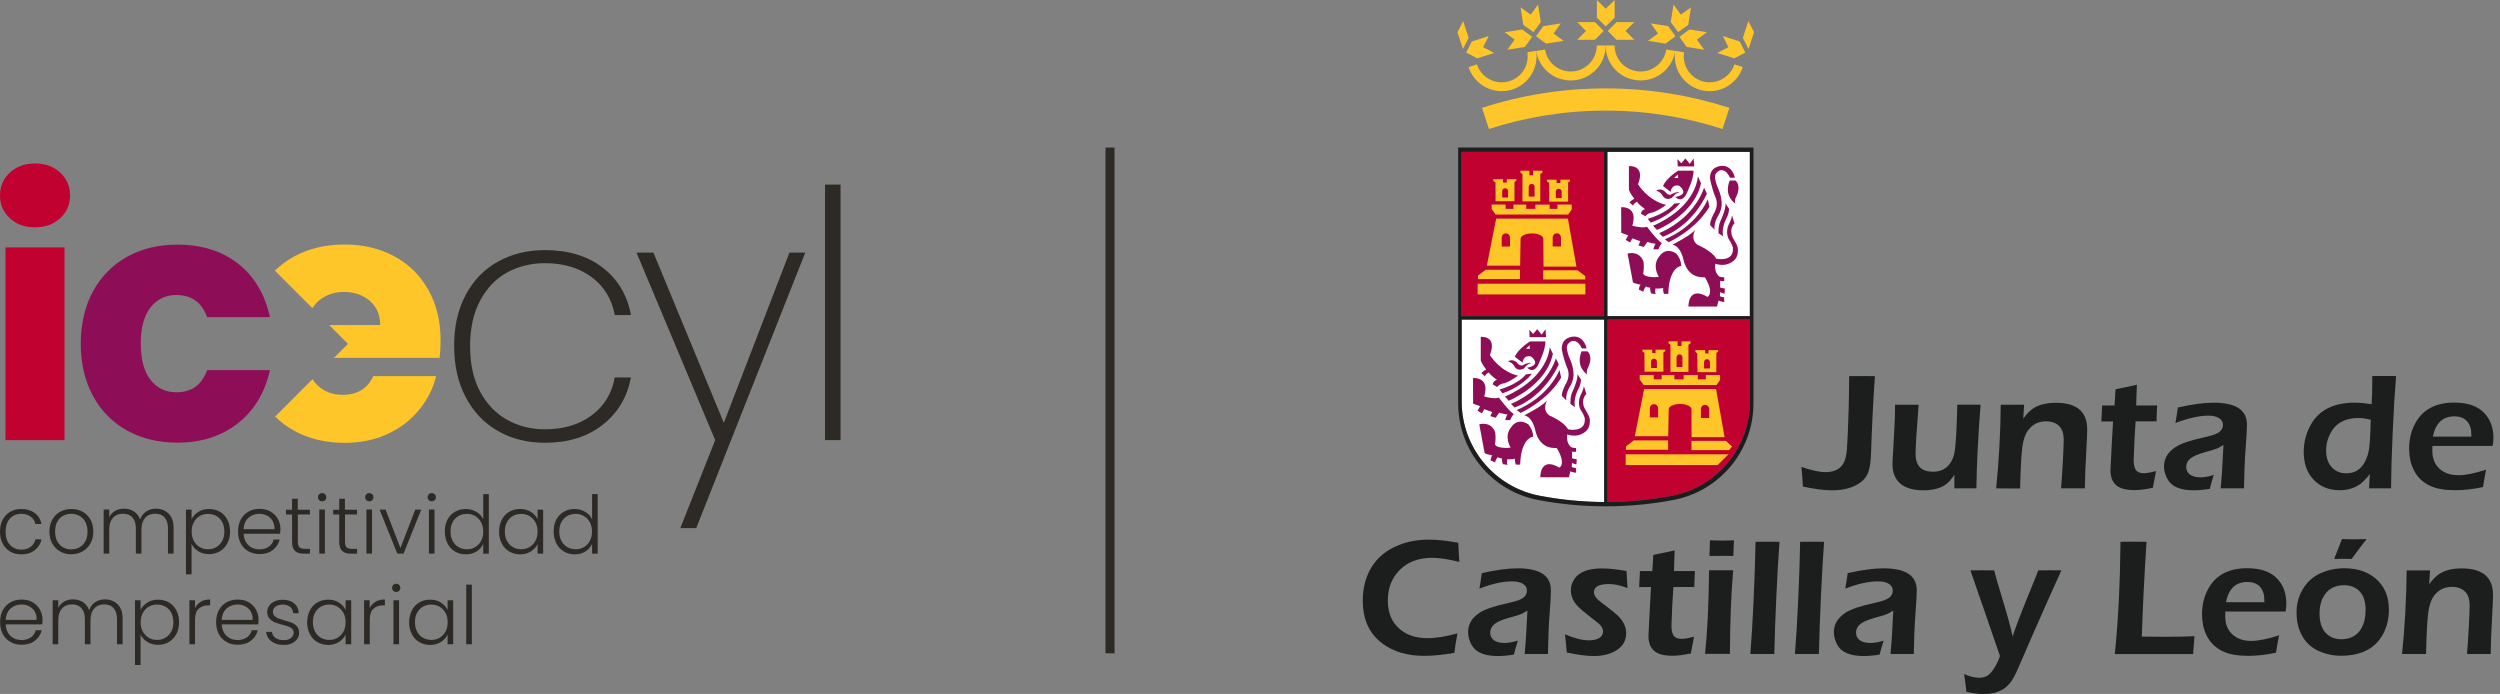 <?xml version="1.0" encoding="utf-8"?>
<!-- Generator: Adobe Illustrator 28.2.0, SVG Export Plug-In . SVG Version: 6.00 Build 0)  -->
<svg version="1.1" id="Capa_1" xmlns="http://www.w3.org/2000/svg" xmlns:xlink="http://www.w3.org/1999/xlink" x="0px" y="0px"
	 viewBox="0 0 2544.8 706.4" style="enable-background:new 0 0 2544.8 706.4;" xml:space="preserve">
<rect x="0" y="0" width="2544.8" height="706.4" fill="#808080" stroke="none"/>
<style type="text/css">
	.st0{fill:#C10230;}
	.st1{fill:#FFFFFF;}
	.st2{fill:#8D0E57;}
	.st3{fill:#FFC629;}
	.st4{fill:#1C1D1D;}
	.st5{fill:#2D2A26;}
</style>
<g>
	<g>
		<polygon class="st0" points="1632.8,321.7 1632.8,154.6 1487.8,154.6 1487.9,321.7 		"/>
		<polygon class="st1" points="1636.2,321.7 1781.2,321.7 1781.2,154.6 1636.2,154.6 		"/>
		<g>
			<path class="st0" d="M1636.2,325.3v185.8c22.4-0.1,44.3-2.3,65.6-6.3l0.1,0c45.2-8.6,79.4-48.4,79.4-96l0-83.4H1636.2z"/>
			<path class="st1" d="M1632.8,511.1V325.2h-145l0,83.4c0,47.6,34.1,87.3,79.2,96l0,0C1588.3,508.8,1610.3,510.9,1632.8,511.1"/>
			<path class="st2" d="M1534.5,455.9L1534.5,455.9c1,0,2.1-0.1,3.2-0.3c0,0-7.4-11.4,0.7-20.9c0,0,5.8-10.1,17.1-2.9
				c0,0,4.9,4.9,5.2,12.7c0,0-6.7,0.3-10.6,11.4v0c-1.4,4.1-2.5,9.6-2.7,17l-4.5,0c0,0-1.3-3.9-0.7-5.9c0,0-6.1,1-7.8,0.3
				c0,0-1.3,4.2,0.3,5.9l-4.9-0.7c0,0-1.3-3.6-1-5.9c0,0-2.6,0-4.2-1.3c0,0-2.6,2.9-2.6,5.5l-4.8-2.3c0,0,0.7-3.9,1.9-4.9
				c0,0-6.5-1.3-7.8-2.3l-1.1-5.6l-4.4-23.8c0,0,12-3.6,16.2,8.2c0,0,1,6.5-0.3,12.1c0,0,0.6,3,7.9,3.5
				C1531.2,456,1532.7,456,1534.5,455.9"/>
			<path class="st2" d="M1532.6,426.1c0.4-1.3,1.1-3.3,1.9-4.1c0,0-7.4-1.3-8.4-2l-3.6,5.2l-5.5-1.6l1.9-4.2l-8.1-2.9l-2.3,4.2
				l-4.5-2.6l2.6-4.6l-7.1-2.6l-0.1-26.1c0,0,13.1-1.2,12.7,11.5v0c-0.1,2.1-0.5,4.5-1.3,7.4c0,0,11,2.9,14.9,1
				c0,0,10.4,14,15.2,16.7c0,0-1.7,1.9-3,4.8v0c-0.2,0.5-0.4,0.9-0.6,1.4h-5.2C1532.2,427.5,1532.4,426.9,1532.6,426.1L1532.6,426.1
				L1532.6,426.1z"/>
			<path class="st2" d="M1539.1,396.3c-2.9,1.5-6.2,2.9-9.8,4.1l-2.9-3.9c0,0,18.5-5,26.8-15.4l6.1-0.7
				C1559.4,380.5,1552.8,389.3,1539.1,396.3"/>
			<path class="st2" d="M1555.6,396.3c10.4-7.9,21.7-19.8,25.1-36.1l-3.2-6.8c0,0-0.5,23.8-31.4,42.9c-4.2,2.6-8.9,5.1-14.2,7.4
				l3.9,4.2C1535.8,407.9,1545.2,404.1,1555.6,396.3L1555.6,396.3z"/>
			<path class="st2" d="M1561.9,396.3L1561.9,396.3c-6.2,5.4-14,10.6-23.8,14.9l3.6,3.6c0,0,13.7-4.2,27.6-18.5
				c6.1-6.3,12.3-14.6,17.4-25.3l-2.9-6.2C1583.7,364.8,1579.4,381.1,1561.9,396.3"/>
			<path class="st2" d="M1574.3,396.3c-6.8,7.3-16.6,15.2-30.4,21.1l3.9,2.9c0,0,18-7.9,32.5-24c3.2-3.6,6.2-7.5,8.8-11.9l-1.6-7.8
				C1587.5,376.6,1584,385.8,1574.3,396.3"/>
			<path class="st2" d="M1601.7,379.2c-0.8-9.5-4.7-15.2-5.6-19.1c-0.4-1.7-2.3-6.8-0.2-9.7c3.7-5.2,10.2-4.9,14.3,4.3h4.8
				c0,0-1.9-11.8-12.6-12.1c0,0-13.3-0.3-12.6,13.1c0,0,1.5,8.9,5.3,18.4c0,0,3.8,6.8-0.4,15.2c0,0-2,3.3-3.4,7
				c-0.9,2.3-1.6,4.7-1.4,6.7l4.5,4.6c-0.6-5.2,1.2-9.4,2.1-11.3C1597.2,394.4,1602.5,388.3,1601.7,379.2"/>
			<path class="st2" d="M1603.4,414.5l-4.8-3.3c0,0-0.7-7.8,2.6-13.7c0,0,0.2-0.4,0.5-1.2c1.3-3,4.5-10.8,4-15.5l3.6,5.5
				c0,0,0.2,4.8-2.8,10C1604.3,400.2,1601.5,409.2,1603.4,414.5"/>
			<path class="st2" d="M1602.1,455.9L1602.1,455.9c0.8,0.1,1.6,0.2,2.2,0.1v3.9c0,0-3.2,0.3-4.2-0.3c0,0,0.3,4.6,0,6.9
				c0,0,3.9,1,4.9,1l-0.3,5.2c0,0-3.6-0.7-4.5-1.6l-0.3,4.2c0,0,2.6,1.3,4.2,1l0.3,4.9c0,0-4.5-0.3-5.8-1.6l-1.6,6.2h-29.1
				c0,0-0.6-21.6,19.4-9.8c0,0,7.4-3.3-2.6-19.9c0,0-1.3,0.1-3.1-0.1c-9.1-0.3-16.6-6.5-19.2-19.5c0,0-1.3-6.1-5.1-10.3
				c-1.5-1.6-3.3-2.9-5.6-3.5c0,0,19.1-9.5,23.3-15.4c0,0-6.1,9.8,2.3,15.7c0,0,2.8,1.2,6.3,3.1c4.6,2.6,10.3,6.5,12.5,10.9
				c0,0,18.1,4.1,17.1-10.9l0,0c-0.1-0.8-1.2-4.6-3.8-8.2c-1.7-2.5-3.7-8.8-0.4-15.8c0,0,1.6-3,2.5-5.8c0.4-1.3,0.7-2.5,0.7-3.4
				l1.1,3.4l1.5,4.8c0,0-4.4,3.5-3.1,10.7c0.9,5.1,5.3,8.9,6.5,14.3c0.4,2.9,0.3,7.4-2.2,11c-1.4,2-8.2,9.1-20.6,5.2
				c0,0-1.9,8.5,4.2,13.1C1599.5,455.3,1600.8,455.7,1602.1,455.9L1602.1,455.9L1602.1,455.9z"/>
			<path class="st2" d="M1609.9,357.6l5.9,0c0,0,7,4.8-0.1,18.3c0,0-1,3.3,0,5.2C1615.7,381.1,1603.4,374,1609.9,357.6"/>
			<path class="st2" d="M1545.2,382.4c0,0-10,7.5-16.2,8.2c0,0-2.6,0.6-5.2,3.3l-4.2-2.6c0,0,0-3.6,4.2-4.6c0,0-7.4-5.2-8.1-7.5
				c0,0-3.2,1-4.2,3.9l-3.6-3.3c0,0,2.3-2.6,4.9-3.6c0,0-5.2-6.9-5.5-9.5l0-23.8c0,0,17.1-1.7,9.3,18.5
				C1516.7,361.5,1526.4,377.9,1545.2,382.4"/>
			<path class="st2" d="M1558.4,369.7c0,0-0.6-1.6-7.4,1.6c0,0-2.3,2.3-5.8-1c0,0-4.2-6.2-10.3-2.3c0,0,3.9,0.3,6.5,4.6
				c0,0,2.9,6.5,10.1,2.3C1551.3,374.9,1554.9,370,1558.4,369.7"/>
			<path class="st2" d="M1573,347.5h-15.5c0,0-12,7.2-15.5,15.7l7.8,5.9c0,0,0.6-8.2,8.7-6.2c0,0,11.6,8.5-3.9,11.4
				c0,0,5.8,6.8,11-2.6C1565.5,371.7,1573.7,355.7,1573,347.5 M1557.5,355h-4.2l4.5-4.2C1557.4,351.1,1556.3,352.4,1557.5,355"/>
		</g>
		<polygon class="st2" points="1557,343.2 1556.7,335.7 1560.6,340 1564.8,335.1 1569.3,340.6 1573.2,335.1 1573.8,343.2 		"/>
		<g>
			<path class="st2" d="M1685.3,282.1L1685.3,282.1c1,0,2.1-0.1,3.2-0.3c0,0-7.4-11.4,0.6-20.9c0,0,5.8-10.1,17.1-2.9
				c0,0,4.9,4.9,5.2,12.7c0,0-6.8,0.3-10.6,11.4v0c-1.4,4.1-2.5,9.6-2.6,17l-4.5,0c0,0-1.3-3.9-0.6-5.9c0,0-6.1,1-7.8,0.3
				c0,0-1.3,4.2,0.3,5.9l-4.9-0.7c0,0-1.3-3.6-1-5.9c0,0-2.6,0-4.2-1.3c0,0-2.6,2.9-2.6,5.5l-4.8-2.3c0,0,0.7-3.9,1.9-4.9
				c0,0-6.5-1.3-7.8-2.3l-1-5.6l-4.5-23.8c0,0,12-3.6,16.2,8.2c0,0,1,6.5-0.3,12.1c0,0,0.6,3,7.9,3.5v0
				C1682,282.2,1683.5,282.2,1685.3,282.1"/>
			<path class="st2" d="M1683.4,252.3c0.4-1.3,1.1-3.3,1.9-4.1c0,0-7.4-1.3-8.4-2l-3.6,5.2l-5.5-1.6l1.9-4.2l-8.1-3l-2.3,4.2
				l-4.5-2.6l2.6-4.6l-7.1-2.6l-0.1-26.1c0,0,13.1-1.2,12.7,11.5v0c-0.1,2.1-0.5,4.5-1.3,7.4c0,0,11,2.9,14.9,1
				c0,0,10.4,14,15.2,16.7c0,0-1.7,1.9-3,4.8v0c-0.2,0.5-0.4,0.9-0.6,1.5h-5.2C1683.1,253.7,1683.2,253.1,1683.4,252.3L1683.4,252.3
				L1683.4,252.3z"/>
			<path class="st2" d="M1690,222.5c-2.9,1.5-6.2,2.9-9.8,4.1l-2.9-3.9c0,0,18.5-5,26.9-15.4l6.1-0.7
				C1710.2,206.7,1703.7,215.5,1690,222.5"/>
			<path class="st2" d="M1706.4,222.5c10.4-7.9,21.7-19.8,25.1-36.1l-3.2-6.9c0,0-0.5,23.8-31.4,42.9c-4.2,2.6-8.9,5.1-14.2,7.4
				l3.9,4.2C1686.6,234.1,1696.1,230.3,1706.4,222.5"/>
			<path class="st2" d="M1712.7,222.5L1712.7,222.5c-6.2,5.4-14,10.6-23.8,14.9l3.6,3.6c0,0,13.7-4.2,27.6-18.5
				c6.1-6.3,12.3-14.6,17.4-25.3l-2.9-6.2C1734.5,191,1730.2,207.3,1712.7,222.5"/>
			<path class="st2" d="M1725.1,222.5c-6.8,7.3-16.6,15.2-30.4,21.1l3.9,2.9c0,0,18-7.9,32.5-24c3.2-3.6,6.2-7.5,8.9-11.9l-1.6-7.8
				C1738.4,202.7,1734.9,212,1725.1,222.5L1725.1,222.5L1725.1,222.5z"/>
			<path class="st2" d="M1752.5,205.4c-0.8-9.5-4.7-15.2-5.6-19.1c-0.4-1.7-2.3-6.8-0.2-9.7c3.7-5.2,10.2-4.9,14.3,4.3h4.9
				c0,0-1.9-11.8-12.6-12.1c0,0-13.3-0.3-12.6,13.1c0,0,1.5,8.9,5.3,18.4c0,0,3.8,6.8-0.4,15.2c0,0-2,3.3-3.4,7
				c-0.9,2.3-1.6,4.7-1.4,6.7l4.5,4.6c-0.6-5.2,1.2-9.4,2.1-11.3C1748.1,220.6,1753.3,214.5,1752.5,205.4"/>
			<path class="st2" d="M1754.2,240.7l-4.9-3.3c0,0-0.6-7.8,2.6-13.7c0,0,0.2-0.5,0.5-1.2c1.3-3,4.5-10.8,4-15.5l3.6,5.5
				c0,0,0.2,4.8-2.8,10C1755.1,226.4,1752.3,235.4,1754.2,240.7"/>
			<path class="st2" d="M1752.9,282.1L1752.9,282.1c0.8,0.1,1.6,0.2,2.2,0.1v3.9c0,0-3.2,0.3-4.2-0.3c0,0,0.3,4.6,0,6.9
				c0,0,3.9,1,4.9,1l-0.3,5.2c0,0-3.6-0.7-4.5-1.6l-0.3,4.2c0,0,2.6,1.3,4.2,1l0.3,4.9c0,0-4.5-0.3-5.8-1.6l-1.6,6.2h-29.1
				c0,0-0.6-21.6,19.4-9.8c0,0,7.4-3.2-2.6-19.9c0,0-1.3,0.1-3.1-0.1c-9.1-0.3-16.6-6.5-19.2-19.5c0,0-1.3-6.1-5.1-10.3v0
				c-1.5-1.6-3.3-2.9-5.6-3.4c0,0,19.1-9.5,23.3-15.4c0,0-6.1,9.8,2.3,15.7c0,0,2.8,1.2,6.3,3.1c4.5,2.6,10.3,6.5,12.5,10.9
				c0,0,18.1,4.1,17.1-10.9l0,0c-0.1-0.8-1.2-4.6-3.8-8.2c-1.7-2.5-3.7-8.8-0.4-15.8c0,0,1.6-3,2.5-5.8c0.4-1.3,0.7-2.5,0.7-3.4
				l1.1,3.4l1.5,4.8c0,0-4.4,3.5-3.1,10.7c0.9,5.1,5.3,8.9,6.4,14.2c0.4,2.9,0.3,7.5-2.2,11c-1.4,2-8.2,9.1-20.6,5.2
				c0,0-1.9,8.5,4.2,13.1C1750.3,281.5,1751.6,281.9,1752.9,282.1L1752.9,282.1L1752.9,282.1z"/>
			<path class="st2" d="M1760.7,183.8l5.9,0c0,0,7,4.9-0.1,18.2c0,0-1,3.3,0,5.2C1766.5,207.3,1754.2,200.1,1760.7,183.8"/>
			<path class="st2" d="M1696,208.6c0,0-10,7.5-16.2,8.2c0,0-2.6,0.6-5.2,3.3l-4.2-2.6c0,0,0-3.6,4.2-4.6c0,0-7.4-5.2-8.1-7.5
				c0,0-3.2,1-4.2,3.9l-3.6-3.3c0,0,2.3-2.6,4.9-3.6c0,0-5.2-6.9-5.5-9.5l0-23.8c0,0,17.1-1.7,9.3,18.5
				C1667.5,187.7,1677.2,204.1,1696,208.6"/>
			<path class="st2" d="M1709.3,195.9c0,0-0.6-1.6-7.4,1.6c0,0-2.3,2.3-5.8-1c0,0-4.2-6.2-10.4-2.3c0,0,3.9,0.3,6.5,4.6
				c0,0,2.9,6.5,10,2.3C1702.2,201.1,1705.7,196.2,1709.3,195.9"/>
			<path class="st2" d="M1723.8,173.7h-15.5c0,0-12,7.2-15.5,15.7l7.8,5.9c0,0,0.6-8.2,8.7-6.2c0,0,11.6,8.5-3.9,11.4
				c0,0,5.8,6.8,11-2.6C1716.4,197.9,1724.5,181.9,1723.8,173.7 M1708.3,181.2h-4.2l4.4-4.2C1708.2,177.3,1707.2,178.6,1708.3,181.2
				"/>
		</g>
		<polygon class="st2" points="1707.8,169.4 1707.5,161.9 1711.4,166.2 1715.6,161.3 1720.1,166.8 1724,161.3 1724.6,169.4 		"/>
		<polygon class="st3" points="1747.3,391.9 1750.9,386.7 1750.9,381.7 1736.4,381.7 1736.4,386.1 1728.3,386.1 1728.3,381.8 
			1713.8,381.8 1713.8,386.1 1704.4,386.1 1704.4,381.8 1691.4,381.8 1691.4,386.1 1683.4,386.1 1683.4,381.7 1669.1,381.7 
			1669.1,386.3 1673.1,391.9 		"/>
		<g>
			<path class="st3" d="M1680.6,368.1c0-1.7,1.3-3,3-3c1.7,0,3,1.3,3,3l0,6.5h-6V368.1z M1674,378.3h19.2v-19.5l1.9-1.5v-1.4h-9.9
				v3.4l-3.4,0v-3.4l-9.9,0v1.8l2,1.5L1674,378.3z"/>
			<path class="st3" d="M1734.6,368.6c0-1.7,1.3-3,3-3s3,1.3,3,3l0,6.5h-6V368.6z M1727.9,378.8h19.2v-19.5l1.9-1.5v-1.4h-9.9v3.4
				l-3.4,0v-3.4l-9.9,0v1.8l1.9,1.5L1727.9,378.8z"/>
			<path class="st3" d="M1706.6,363.7c0-1.7,1.3-3,3-3s3,1.3,3,3l0,9.9h-6V363.7z M1700.4,378.5h18.3v-27.6l2.2-1.5v-1.9l-9.3,0
				l0,4.6l-3.9,0v-4.7l-9.3,0.1v1.9l2,1.5L1700.4,378.5L1700.4,378.5z"/>
		</g>
		<polygon class="st3" points="1698,448.3 1663,448.3 1655.1,454.4 1655.1,457.8 1698,457.8 		"/>
		<polygon class="st3" points="1654.8,473.4 1748.4,473.4 1759.4,462.5 1654.8,462.5 		"/>
		<polygon class="st3" points="1756.8,448.8 1721.8,448.8 1721.8,458.2 1760,458.2 1763.1,454.5 		"/>
		<g>
			<path class="st3" d="M1687.8,424.9h-8.4l0-9.2c0-2.4,1.9-4.3,4.2-4.3s4.2,1.9,4.2,4.3L1687.8,424.9z M1731.4,416.3
				c0-2.3,1.9-4.2,4.2-4.2c2.3,0,4.2,1.9,4.2,4.2l0,9.2l-8.4,0V416.3z M1698.6,416.7c0-3.1,5.2-5.5,11.6-5.5
				c6.4,0,11.6,2.5,11.6,5.5l0.1,28.3h33.6l-8.7-49h-73.2l-9.5,48l34,0L1698.6,416.7z"/>
			<path class="st3" d="M1556.1,190.2c0-1.7,1.3-3,3-3s3,1.3,3,3l0,9.9h-6L1556.1,190.2L1556.1,190.2z M1549.7,205h18.2v-27.8
				l2.2-1.5l0-1.9h-9.5v4.6h-3.8v-4.6l-9.1,0v2l2.1,1.5L1549.7,205L1549.7,205z"/>
			<path class="st3" d="M1529.1,194.6c0-1.7,1.3-3,3-3c1.6,0,3,1.3,3,3l0,6.5h-6V194.6z M1522.4,204.8h19.2l0-19.5l1.9-1.5v-1.4
				h-9.7v3.4l-3.9,0v-3.4l-9.8,0v1.8l2.2,1.5L1522.4,204.8z"/>
		</g>
		<polygon class="st3" points="1570.9,284.5 1613.7,284.5 1613.7,281.1 1605.8,275.1 1570.9,275.1 		"/>
		<g>
			<path class="st3" d="M1583.7,195.1c0-1.7,1.3-3,3-3c1.7,0,3,1.3,3,3l0,6.5l-6,0L1583.7,195.1z M1577,205.3h19.2v-19.5l1.9-1.5
				v-1.4h-9.7v3.4l-3.9,0v-3.4l-9.8,0v1.8l2.2,1.5L1577,205.3z"/>
		</g>
		<polygon class="st3" points="1547.2,274.6 1512.3,274.6 1504.4,280.6 1504.4,284.1 1547.2,284.1 		"/>
		<rect x="1504.1" y="288.8" class="st3" width="109.7" height="10.9"/>
		<g>
			<path class="st3" d="M1528.6,251v-9.2c0-2.4,1.9-4.3,4.2-4.2c2.3,0,4.2,1.9,4.2,4.2l0.1,9.1L1528.6,251z M1580.5,241.7
				c0-2.3,1.9-4.2,4.2-4.2s4.2,1.9,4.2,4.2l0.1,9.2h-8.5L1580.5,241.7L1580.5,241.7z M1547.8,243.1c0-3,5.2-5.5,11.6-5.5
				c6.4,0,11.6,2.5,11.6,5.5l0.2,28.3h33.5l-8.7-48.9h-73l-9.5,47.9h33.9L1547.8,243.1z"/>
		</g>
		<polygon class="st3" points="1596.3,218.4 1599.9,213.2 1599.9,208.2 1585.4,208.2 1585.4,212.6 1577.4,212.6 1577.4,208.3 
			1562.9,208.3 1562.9,212.6 1553.6,212.6 1553.6,208.3 1540.6,208.3 1540.6,212.6 1532.6,212.6 1532.6,208.2 1518.4,208.2 
			1518.4,212.8 1522.4,218.4 		"/>
		<g>
			<path class="st4" d="M1484.3,150.2l0,260.3c0,48.8,34.9,89.5,81.1,98.4l0,0c22.4,4.3,45.5,6.5,69.2,6.5c23.6,0,46.6-2.2,68.9-6.5
				l0.1,0c46.3-8.8,81.3-49.5,81.3-98.4l0-260.3L1484.3,150.2L1484.3,150.2z M1781.2,154.6l0,167.2h-145V154.6H1781.2z
				 M1632.8,154.6v167.2h-145l0-167.2H1632.8z M1487.9,408.7l0-83.4h145V511c-22.5-0.1-44.5-2.3-65.8-6.4l0,0
				C1521.9,496,1487.9,456.3,1487.9,408.7 M1701.9,504.7L1701.9,504.7c-21.3,4-43.2,6.2-65.6,6.3V325.3h145l0,83.4
				C1781.2,456.4,1747.1,496.1,1701.9,504.7"/>
			<path class="st3" d="M1634.5,112.6c-41.5,0-81.5,6.6-118.9,18.7l-7-21.5c39.6-12.9,81.9-19.8,125.9-19.8s86.2,7,125.9,19.8
				l-7,21.5C1716,119.2,1676.1,112.6,1634.5,112.6"/>
			<path class="st3" d="M1774,68.3c-4.6,14.2-18,24.5-33.7,24.5c-19.6,0-35.5-15.9-35.5-35.5c0-1.9,0.1-3.7,0.4-5.5l0.1,0l8.9,1.4
				c-0.2,1.4-0.3,2.7-0.3,4.1c0,14.6,11.9,26.5,26.4,26.5c11.8,0,21.7-7.7,25.2-18.3h0L1774,68.3z"/>
			<path class="st3" d="M1705.2,51.9c-2.6,17-17.4,30-35.2,30c-19.7,0-35.6-15.9-35.6-35.6v0h9.1l0,0c0,14.6,11.8,26.5,26.5,26.5
				c13.2,0,24.2-9.7,26.1-22.4v0L1705.2,51.9L1705.2,51.9z"/>
			<path class="st3" d="M1563.7,51.9c2.7,17,17.4,30,35.2,30c19.7,0,35.6-15.9,35.6-35.6v0h-9.1v0c0,14.6-11.8,26.5-26.5,26.5
				c-13.2,0-24.2-9.7-26.1-22.4v0L1563.7,51.9L1563.7,51.9z"/>
			<path class="st3" d="M1494.9,68.3c4.6,14.2,18,24.5,33.7,24.5c19.6,0,35.5-15.9,35.5-35.5c0-1.9-0.1-3.7-0.4-5.5l-0.1,0l-8.8,1.4
				c0.2,1.4,0.3,2.7,0.3,4.1c0,14.6-11.8,26.5-26.5,26.5c-11.8,0-21.7-7.7-25.2-18.3h0L1494.9,68.3z"/>
		</g>
		<polygon class="st3" points="1636.6,31.5 1645.5,22.5 1663.6,22.5 1654.6,31.5 1663.6,40.5 1645.5,40.5 		"/>
		<polygon class="st3" points="1779.9,49.9 1774.1,38.6 1779.6,21.5 1785.5,32.7 		"/>
		<polygon class="st3" points="1776.6,53.5 1770.9,42.2 1753.7,36.7 1759.4,48 1748.1,53.9 1765.3,59.4 		"/>
		<polygon class="st3" points="1705.5,36.9 1695.3,44.4 1677.5,41.6 1687.7,34.1 1680.3,23.8 1698.1,26.6 		"/>
		<polygon class="st3" points="1709.5,37.5 1719.7,30 1737.5,32.8 1727.3,40.3 1734.7,50.6 1716.9,47.8 		"/>
		<polygon class="st3" points="1700.7,22.5 1708.2,32.7 1718.5,25.3 1721.3,7.5 1711,14.9 1703.5,4.6 		"/>
		<polygon class="st3" points="1643.6,0 1634.5,8.9 1625.5,0 1625.5,18 1634.5,26.9 1643.6,18 		"/>
		<polygon class="st3" points="1632.4,31.5 1623.5,22.5 1605.5,22.5 1614.4,31.5 1605.5,40.5 1623.5,40.5 		"/>
		<polygon class="st3" points="1489.1,49.9 1495,38.6 1489.4,21.5 1483.6,32.7 		"/>
		<polygon class="st3" points="1492.5,53.5 1498.2,42.2 1515.4,36.7 1509.7,48 1520.9,53.9 1503.8,59.4 		"/>
		<polygon class="st3" points="1563.6,36.9 1573.8,44.4 1591.6,41.6 1581.4,34.1 1588.8,23.8 1571,26.6 		"/>
		<polygon class="st3" points="1559.6,37.5 1549.4,30 1531.6,32.8 1541.8,40.3 1534.4,50.6 1552.2,47.8 		"/>
		<polygon class="st3" points="1558.1,14.9 1547.8,7.5 1550.6,25.3 1560.9,32.7 1568.4,22.5 1565.6,4.6 		"/>
		<g>
			<path class="st4" d="M1483.6,644.7c-1.3,6.2-2.3,12.9-3.2,19.9c-11.9,2-22.1,3-30.7,3c-17,0-31.1-4.1-42.3-12.4
				c-13.5-9.9-20.2-24.5-20.2-43.9c0-12.8,2.9-24,8.7-33.6c6.2-10.3,15.6-18,28.1-22.9c9.2-3.7,19.4-5.5,30.7-5.5
				c8.6,0,18.4,1.1,29.7,3.2c0.2,4.8,0.5,11.2,1.1,19.5c-11.1-2.8-20.3-4.2-27.6-4.2c-14.4,0-25.8,4.5-34.1,13.4
				c-7.4,8-11.1,18-11.1,30.2c0,12.7,4.2,22.6,12.8,29.5c7.2,5.8,16.2,8.7,27.3,8.7C1461.1,649.7,1471.4,648.1,1483.6,644.7"/>
			<path class="st4" d="M1505.9,599.2c0.7-3.7,1.5-9,2.5-15.8c14.2-3.2,26.3-4.9,36.4-4.9c11.4,0,19.9,1.9,25.5,5.6
				c5.6,3.7,8.4,9.3,8.4,16.9c0,4.5-0.4,12.4-1.3,23.5c-1,12.7-1.5,26.4-1.7,41.2h-11.6H1552c0.8-7.9,1.7-20.7,2.5-38.3l0.3-5.9
				c-2.8,1.8-5,3-6.7,3.7c-1.6,0.7-5.8,2-12.5,3.8c-6.8,1.9-11.6,4-14.4,6.3c-2.8,2.3-4.3,5.2-4.3,8.7c0,3.3,1.3,5.8,3.8,7.7
				c2.5,1.8,6.1,2.8,10.7,2.8c4.1,0,8.6-0.8,13.7-2.4c-1.2,3.3-2.5,8.1-4.1,14.2c-5.9,1-11.2,1.5-16,1.5c-10.8,0-18.7-2.3-23.5-6.8
				c-2.1-2-3.8-4.6-5.1-7.8c-1.3-3.2-2-6.5-2-9.8c0-7.8,3.7-14.2,11.2-19.3c5.4-3.8,15.5-7.2,30.2-10.4c7.8-1.6,12.8-3.5,15.1-5.5
				c2.3-2,3.4-4.3,3.4-6.9c0-3-1.3-5.3-4-7c-2.6-1.7-6.4-2.5-11.2-2.5C1529.8,591.8,1518.6,594.2,1505.9,599.2"/>
			<path class="st4" d="M1594.8,664.1c-0.2-1.7-0.4-4.9-0.8-9.5c-0.3-3-0.7-5.9-1-8.9c9.8,4.1,17.9,6.1,24.3,6.1
				c4.6,0,8.1-0.8,10.7-2.4c2.5-1.6,3.8-3.9,3.8-6.8c0-2.7-1.6-5.5-4.8-8.2c-0.7-0.6-4.1-3.3-10.3-8.1c-4.6-3.6-7.9-6.4-10-8.5
				c-5.1-5.1-7.7-10.8-7.7-16.9c0-3.4,0.8-6.6,2.5-9.7c1.7-3.1,3.8-5.5,6.6-7.3c5.4-3.5,12.9-5.3,22.5-5.3c6.8,0,15.2,0.9,25,2.6
				l0.2,2.5c0.2,4.3,0.5,9.3,0.9,15c-6.8-2.8-13.1-4.2-18.9-4.2c-10.2,0-15.3,2.8-15.3,8.3c0,2.7,1.5,5.3,4.4,7.9
				c1.1,1,4.3,3.5,9.7,7.6c4.5,3.4,7.8,6.1,10,8.2c5.8,5.5,8.7,11.5,8.7,18c0,7.4-3.2,13.1-9.5,17.2c-6.2,4-14.1,6.1-23.7,6.1
				C1614.1,667.7,1605,666.4,1594.8,664.1"/>
			<path class="st4" d="M1724.4,648.1c-0.8,3.7-1.7,8.3-2.7,14l-0.5,3c-7.2,1.6-13.5,2.4-18.8,2.4c-8.4,0-14.6-1.6-18.5-4.9
				c-3.9-3.3-5.9-8.4-5.9-15.4c0-1.6,0.4-9.6,1.2-24.3c0.6-10.8,1.1-19.3,1.4-25.3h-12.1c0.3-3.8,0.5-8.3,0.7-13.5l0.1-2.8h12.6
				c0.3-3.8,0.7-9.2,1-16.4l3.6-0.8c6.2-1.2,12.3-2.5,18.2-3.9c-0.3,7.6-0.6,14.6-0.7,21.1h21.3c-0.4,7.8-0.6,13.2-0.6,16.2h-21.3
				l-0.3,4.7l-0.8,12.8c-0.6,12.3-0.9,19.6-0.9,21.8c0,4.5,0.7,7.7,2,9.8c1.6,2.5,4.3,3.7,8.3,3.7
				C1714.7,650.3,1718.9,649.6,1724.4,648.1"/>
			<path class="st4" d="M1735.6,665.6c2.3-20.9,3.7-49.3,4.1-85.1c5.4,0,9.4,0,12.1,0c2.7,0,6.8,0,12.4,0c-2,23.1-3.1,51.5-3.3,85.1
				h-12.2H1735.6z M1740.1,565.9c0.2-6.2,0.4-10.6,0.4-13c0-0.5,0-1.5,0-2.9c5.5,0.2,9.8,0.3,13.1,0.3c3.3,0,7.1-0.1,11.5-0.3
				c-0.2,1.5-0.3,4.1-0.4,7.7c-0.2,3.7-0.3,6.4-0.3,8.2c-5,0-8.9-0.1-11.6-0.1C1749.9,565.8,1745.8,565.9,1740.1,565.9"/>
			<path class="st4" d="M1781.7,665.7c1.2-14.3,2.3-32.5,3.3-54.4c1-21.9,1.7-41.9,2-59.8c6-0.1,10.3-0.1,12.7-0.1
				c2.6,0,6.5,0,11.7,0.1c-1.1,14.6-2.2,32.9-3.2,54.8c-1,21.9-1.7,41.8-2.1,59.4h-11.2L1781.7,665.7L1781.7,665.7z"/>
			<path class="st4" d="M1827.1,665.7c1.2-14.3,2.3-32.5,3.3-54.4c1-21.9,1.7-41.9,2-59.8c6-0.1,10.3-0.1,12.7-0.1
				c2.6,0,6.5,0,11.7,0.1c-1.1,14.6-2.2,32.9-3.2,54.8c-1,21.9-1.7,41.8-2.1,59.4h-11.2L1827.1,665.7L1827.1,665.7z"/>
			<path class="st4" d="M1878.3,599.2c0.7-3.7,1.5-9,2.5-15.8c14.2-3.2,26.3-4.9,36.4-4.9c11.4,0,19.9,1.9,25.5,5.6
				c5.6,3.7,8.4,9.3,8.4,16.9c0,4.5-0.4,12.4-1.3,23.5c-1,12.7-1.5,26.4-1.7,41.2h-11.6h-12.1c0.8-7.9,1.7-20.7,2.5-38.3l0.3-5.9
				c-2.8,1.8-5,3-6.7,3.7c-1.6,0.7-5.8,2-12.5,3.8c-6.8,1.9-11.6,4-14.4,6.3c-2.9,2.3-4.3,5.2-4.3,8.7c0,3.3,1.3,5.8,3.8,7.7
				c2.5,1.8,6.1,2.8,10.7,2.8c4.1,0,8.6-0.8,13.6-2.4c-1.2,3.3-2.5,8.1-4.1,14.2c-5.9,1-11.2,1.5-16,1.5c-10.8,0-18.6-2.3-23.5-6.8
				c-2.1-2-3.8-4.6-5.1-7.8c-1.3-3.2-2-6.5-2-9.8c0-7.8,3.8-14.2,11.3-19.3c5.4-3.8,15.5-7.2,30.2-10.4c7.8-1.6,12.8-3.5,15.1-5.5
				c2.3-2,3.4-4.3,3.4-6.9c0-3-1.3-5.3-4-7c-2.6-1.7-6.4-2.5-11.2-2.5C1902.2,591.8,1891,594.2,1878.3,599.2"/>
			<path class="st4" d="M2001.7,704.2c-0.9-8.1-1.8-14.1-2.4-18.1c5.6,2.5,10.7,3.8,15.1,3.8c3.1,0,5.8-0.6,7.9-1.7
				c2.2-1.2,4.2-3.1,6.1-5.8c3.2-4.5,5.7-9.4,7.4-14.6l-1.8-5.2c-9.7-28.4-18.3-53.4-25.9-75.1l-2.4-6.9c6.2,0,10.4-0.1,12.6-0.1
				c2.5,0,6.4,0,11.6,0.1c1.3,5.5,3.9,14.2,7.6,26.4c6,19.7,9.7,33.2,11.2,40.8c2.6-8.1,7.9-22.1,16-42c5-12.2,8.4-20.6,10.1-25.2
				c5.4,0,9.1-0.1,11.4-0.1c2.1,0,6.1,0,12.1,0.1c-1.8,4.1-6.5,14.6-14.1,31.4c-9,20.2-18.7,42.2-29,66.2
				c-2.7,6.4-5.1,11.1-7.1,14.2c-2,3.1-4.4,5.6-7,7.7c-5.6,4.3-13,6.4-22,6.4C2013.5,706.4,2007.8,705.7,2001.7,704.2"/>
			<path class="st4" d="M2152.7,665.7c3.5-33.9,5.4-71.9,5.8-114.2c6.1-0.1,10.6-0.1,13.4-0.1c2.8,0,7.2,0,13.1,0.1
				c-2.4,36.2-3.9,68.4-4.8,96.5c8.6,0.1,15.6,0.2,21.1,0.2c13.3,0,24.2-0.2,32.5-0.6c-0.5,5.6-0.9,10.8-1.2,15.6l-0.2,2.6h-38.2
				H2152.7z"/>
			<path class="st4" d="M2319.9,646.7c-0.7,3.3-1.8,9.2-3.1,17.7c-10.5,2.2-19.8,3.2-28,3.2c-11,0-19.7-1.5-26.1-4.6
				c-7.6-3.6-13.2-9.1-16.8-16.7c-3-6.2-4.4-13.2-4.4-21c0-9.9,2.2-18.8,6.7-26.6c7.6-13.5,20.7-20.3,39.3-20.3
				c14.1,0,24.5,3.8,31.2,11.4c5.7,6.4,8.6,14.6,8.6,24.5c0,2.5-0.3,5.3-0.8,8.2h-61.3c-0.1,1.9-0.1,3.6-0.1,5
				c0,7.5,2.3,13.4,6.9,17.9c4.9,4.7,11.3,7,19.5,7C2298.7,652.4,2308.2,650.5,2319.9,646.7 M2265.8,613h39.2c0-4-0.3-7-0.9-9.1
				c-2.4-7.7-7.8-11.5-16.5-11.5C2275.8,592.4,2268.6,599.3,2265.8,613"/>
			<path class="st4" d="M2385.8,578.4c15.5,0,27.4,4.6,35.9,13.9c6.7,7.3,10,16.9,10,28.7c0,8-1.7,15.5-5,22.6
				c-7.7,15.9-22.3,23.9-43.9,23.9c-8,0-15.6-1.7-22.7-4.9c-7.8-3.6-13.6-9.1-17.4-16.7c-3.4-6.6-5-14.2-5-22.6
				c0-8.9,2.3-17.1,6.9-24.4c4.1-6.7,9.7-11.7,16.9-15.1C2368.7,580.4,2376.8,578.6,2385.8,578.4 M2386.1,595.7
				c-8.7,0-15.3,3.2-19.7,9.6c-3.5,5.1-5.3,11.5-5.3,19.1c0,8.5,2,15,5.9,19.4c4.1,4.6,9.5,6.9,16.2,6.9c9.5,0,16.4-3.8,20.6-11.3
				c2.8-5.1,4.2-11.2,4.2-18.5c0-8.2-1.9-14.4-5.9-18.7C2398.4,598,2393,595.8,2386.1,595.7 M2376,569c5.1-13.1,7.8-19.9,7.9-20.3
				c4.9,0.2,8.9,0.3,12.1,0.3c3,0,7.3-0.1,13-0.3c-3.7,4.7-8.8,11.5-15.3,20.3c-3.1-0.1-6-0.2-8.7-0.2
				C2382.3,568.8,2379.3,568.9,2376,569"/>
			<path class="st4" d="M2445.1,665.7c2.8-27.1,4.4-55.5,4.7-85.1c5.1,0,9.3,0,12.5,0c3.6,0,7.3,0,11.3,0l-0.9,14.2
				c3.7-5.3,7.5-9,11.3-11.2c5.8-3.4,13.1-5,21.8-5c21.3,0,31.9,9,31.9,27c0,3.4-0.2,9-0.7,17c-1.1,20.4-1.6,34.7-1.7,43.1h-12
				h-12.1c0.6-7,1.2-15.9,1.8-26.9c0.6-11,0.9-18.4,0.9-22.4c0-5.7-1.2-10.1-3.7-13.1c-3.2-3.9-8-5.9-14.4-5.9c-7.6,0-13.6,3-18.1,9
				c-2.9,3.8-4.9,9.5-5.9,16.9c-1,7.4-1.8,21.5-2.3,42.4h-11.6H2445.1z"/>
			<path class="st4" d="M1835.2,495.3c-0.3-6.5-0.8-13.1-1.5-20c10.4,3.5,18.5,5.3,24.3,5.3c9.6,0,16.1-3.5,19.2-10.4
				c1.4-3,2.3-7.2,2.8-12.7c0.5-5.5,1.1-19.2,1.8-40.9c0.2-7.1,0.4-18.3,0.5-33.7c6.8-0.1,11.1-0.1,13-0.1c1.9,0,6.4,0,13.2,0.1
				c-1.8,26.1-3.1,52.2-3.9,78.2c-0.3,8.5-1.2,14.9-2.7,19.2s-4.2,7.9-8,10.7c-7.3,5.4-17,8.1-29.1,8.1
				C1856.9,499.1,1847.1,497.8,1835.2,495.3"/>
			<path class="st4" d="M2011.8,497.1h-11.6h-10.8v-13.9c-3.2,5.1-6.7,8.8-10.3,11c-5.5,3.3-12.6,4.9-21.3,4.9
				c-10.3,0-18-2.3-23.4-6.8c-5.3-4.5-8-11.2-8-19.9c0-2.5,0.3-7.6,0.8-15.4c1.3-21.4,1.9-36.4,1.8-45c5.2,0,9.3,0,12.4,0
				c3.1,0,7,0,11.6,0c-2.1,26.6-3.1,43.3-3.1,50c0,12.1,5.9,18.2,17.6,18.2c7.7,0,13.5-2.8,17.5-8.5c2-2.8,3.4-6,4.2-9.6
				c0.8-3.6,1.4-9.1,1.9-16.7c0.6-10.2,1-21.4,1.3-33.5c5.4,0,9.6,0,12.6,0c3.4,0,7.1,0,11.1,0
				C2013.6,442.9,2012.2,471.3,2011.8,497.1"/>
			<path class="st4" d="M2031.9,497.1c2.8-27.1,4.4-55.5,4.7-85.1c5.1,0,9.3,0,12.5,0c3.6,0,7.3,0,11.3,0l-0.9,14.2
				c3.7-5.3,7.5-9,11.3-11.2c5.8-3.3,13.1-5,21.8-5c21.3,0,32,9,32,27c0,3.3-0.2,9-0.7,17c-1.1,20.4-1.6,34.7-1.7,43.1h-12H2098
				c0.6-7,1.2-16,1.8-26.9c0.6-11,0.9-18.4,0.9-22.4c0-5.8-1.2-10.1-3.7-13.1c-3.2-3.9-8-5.8-14.4-5.8c-7.6,0-13.6,3-18.1,9
				c-2.9,3.8-4.9,9.5-5.9,16.9c-1,7.4-1.8,21.5-2.3,42.4h-11.6L2031.9,497.1L2031.9,497.1z"/>
			<path class="st4" d="M2194.7,479.5c-0.8,3.7-1.7,8.3-2.7,14l-0.5,3c-7.2,1.6-13.5,2.4-18.8,2.4c-8.4,0-14.6-1.6-18.5-4.9
				c-3.9-3.3-5.9-8.4-5.9-15.4c0-1.6,0.4-9.6,1.2-24.3c0.6-10.8,1.1-19.3,1.4-25.3H2139c0.3-3.8,0.5-8.3,0.7-13.5l0.1-2.8h12.6
				c0.3-3.8,0.7-9.3,1-16.4l3.6-0.8c6.2-1.2,12.3-2.5,18.2-3.9c-0.3,7.6-0.6,14.6-0.7,21.1h21.3c-0.4,7.8-0.6,13.2-0.6,16.2h-21.3
				l-0.3,4.7l-0.8,12.8c-0.6,12.3-0.9,19.6-0.9,21.8c0,4.5,0.7,7.7,2,9.8c1.6,2.5,4.3,3.7,8.3,3.7
				C2185,481.7,2189.2,481,2194.7,479.5"/>
			<path class="st4" d="M2214.4,430.6c0.7-3.7,1.5-9,2.5-15.8c14.2-3.2,26.3-4.9,36.4-4.9c11.4,0,19.9,1.9,25.5,5.6
				c5.6,3.7,8.4,9.3,8.4,16.9c0,4.5-0.4,12.4-1.3,23.5c-1,12.7-1.5,26.5-1.7,41.2h-11.6h-12.1c0.8-7.9,1.7-20.7,2.5-38.3l0.3-5.9
				c-2.8,1.8-5,3-6.7,3.7c-1.6,0.7-5.8,2-12.5,3.8c-6.8,1.9-11.6,4-14.4,6.3c-2.9,2.3-4.3,5.2-4.3,8.7c0,3.3,1.3,5.8,3.8,7.7
				c2.5,1.8,6.1,2.8,10.7,2.8c4.1,0,8.6-0.8,13.6-2.5c-1.2,3.4-2.5,8.1-4.1,14.2c-5.9,1-11.2,1.5-16,1.5c-10.8,0-18.6-2.2-23.5-6.8
				c-2.1-2-3.8-4.6-5.1-7.8c-1.3-3.2-2-6.5-2-9.8c0-7.8,3.7-14.2,11.3-19.3c5.4-3.8,15.5-7.2,30.2-10.4c7.8-1.6,12.8-3.5,15.1-5.5
				c2.3-2,3.4-4.3,3.4-6.9c0-3-1.3-5.3-4-7c-2.6-1.7-6.4-2.5-11.2-2.5C2238.3,423.2,2227.1,425.7,2214.4,430.6"/>
			<path class="st4" d="M2433.9,497.1H2423h-11.5l0.8-14.6c-3.7,4.8-7.1,8.3-10.2,10.5c-5.8,4-12.6,6-20.4,6
				c-11.2,0-20.2-3.7-27-11.1c-6.5-7-9.7-16.3-9.7-27.9c0-9.9,2.4-19,7.1-27.5c8.4-15.1,23.4-22.6,44.7-22.6
				c4.9,0,10.7,0.5,17.3,1.5c0.5-7.8,0.7-15.6,0.7-23.6c-0.1-1.1-0.1-2.7-0.1-5c6-0.1,10.1-0.1,12.5-0.1c2.4,0,6.4,0,11.8,0.1
				c-1.3,16.1-2.5,35.5-3.5,58.2C2434.5,463.8,2434,482.5,2433.9,497.1 M2413.2,427.3c-4.5-1.2-8.7-1.8-12.5-1.8
				c-11.1,0-19.5,3.5-25.1,10.3c-2.4,2.9-4.2,6.3-5.7,10.5s-2.1,8.2-2.1,12.3c0,6.5,1.6,11.9,4.9,16c3.8,4.8,9.1,7.2,15.7,7.2
				c8.4,0,14.6-3.8,18.8-11.5c2.2-4,3.6-8.6,4.4-13.7C2412.3,451.6,2412.9,441.8,2413.2,427.3"/>
			<path class="st4" d="M2530.6,478.1c-0.7,3.3-1.8,9.2-3.1,17.7c-10.5,2.2-19.8,3.2-28,3.2c-11,0-19.7-1.5-26.1-4.6
				c-7.6-3.6-13.2-9.1-16.7-16.7c-3-6.2-4.4-13.2-4.4-21c0-9.9,2.2-18.8,6.7-26.6c7.6-13.5,20.7-20.3,39.3-20.3
				c14.1,0,24.5,3.8,31.2,11.4c5.7,6.4,8.6,14.6,8.6,24.5c0,2.5-0.3,5.3-0.8,8.2h-61.3c-0.1,1.9-0.1,3.6-0.1,5
				c0,7.5,2.3,13.4,6.9,17.8c4.8,4.7,11.3,7,19.5,7C2509.4,483.8,2518.9,481.9,2530.6,478.1 M2476.5,444.4h39.2c0-4-0.3-7-0.9-9.1
				c-2.4-7.7-7.8-11.5-16.5-11.5C2486.5,423.9,2479.2,430.7,2476.5,444.4"/>
		</g>
		<g>
			<rect x="1125.3" y="150.2" class="st5" width="9.2" height="514.8"/>
		</g>
		<g>
			<path class="st5" d="M2.8,528.9c1.9-3.5,4.4-6.2,7.7-8c3.3-1.9,7-2.8,11.2-2.8c5.5,0,10.1,1.4,13.7,4.1c3.6,2.7,5.9,6.5,6.9,11.2
				h-6.2c-0.8-3.2-2.4-5.8-5-7.6c-2.5-1.8-5.7-2.8-9.5-2.8c-3,0-5.7,0.7-8.1,2.1c-2.4,1.4-4.3,3.4-5.7,6.1c-1.4,2.7-2.1,6-2.1,10
				c0,3.9,0.7,7.3,2.1,10c1.4,2.7,3.3,4.8,5.7,6.2c2.4,1.4,5.1,2.1,8.1,2.1c3.8,0,6.9-0.9,9.5-2.8c2.5-1.8,4.2-4.4,5-7.7h6.2
				c-1,4.6-3.4,8.3-7,11.1c-3.6,2.8-8.1,4.2-13.6,4.2c-4.2,0-8-0.9-11.2-2.8s-5.9-4.6-7.7-8c-1.9-3.5-2.8-7.5-2.8-12.2
				C0,536.5,0.9,532.4,2.8,528.9"/>
			<path class="st5" d="M80.7,557.2c2.5-1.3,4.6-3.4,6.1-6.1c1.6-2.7,2.3-6,2.3-10c0-3.9-0.8-7.2-2.3-10c-1.5-2.7-3.5-4.7-6.1-6.1
				c-2.5-1.3-5.2-2-8.2-2c-3,0-5.7,0.7-8.2,2c-2.5,1.3-4.5,3.4-6,6.1c-1.5,2.7-2.2,6-2.2,10c0,3.9,0.8,7.3,2.2,10
				c1.5,2.7,3.5,4.7,6,6.1c2.5,1.3,5.2,2,8.2,2C75.5,559.2,78.2,558.5,80.7,557.2 M61.2,561.3c-3.4-1.9-6-4.6-8-8
				c-1.9-3.5-2.9-7.5-2.9-12.2c0-4.7,1-8.7,3-12.2c2-3.5,4.6-6.2,8-8c3.4-1.9,7.2-2.8,11.4-2.8s8,0.9,11.4,2.8s6.1,4.6,8,8
				s2.9,7.5,2.9,12.2c0,4.6-1,8.6-3,12.2c-2,3.5-4.7,6.2-8.1,8.1c-3.4,1.9-7.3,2.8-11.5,2.8C68.3,564.2,64.5,563.2,61.2,561.3"/>
			<path class="st5" d="M171.7,522.9c3.3,3.3,5,8.1,5,14.4v26.2H171v-25.6c0-4.9-1.2-8.6-3.5-11.2c-2.3-2.6-5.5-3.8-9.6-3.8
				c-4.2,0-7.6,1.4-10.1,4.2c-2.5,2.8-3.8,6.8-3.8,12.1v24.3h-5.7v-25.6c0-4.9-1.2-8.6-3.5-11.2c-2.4-2.6-5.6-3.8-9.7-3.8
				c-4.2,0-7.6,1.4-10.1,4.2c-2.5,2.8-3.8,6.8-3.8,12.1v24.3h-5.7v-44.8h5.7v7.7c1.4-2.8,3.5-4.9,6.1-6.4c2.6-1.5,5.5-2.2,8.8-2.2
				c3.9,0,7.3,0.9,10.2,2.8c2.9,1.9,5.1,4.6,6.4,8.2c1.2-3.6,3.3-6.3,6.2-8.2c2.9-1.9,6.2-2.8,10-2.8
				C164.1,517.9,168.4,519.6,171.7,522.9"/>
			<path class="st5" d="M226.2,531.4c-1.5-2.7-3.4-4.8-6-6.2c-2.5-1.4-5.4-2.1-8.5-2.1c-3.1,0-5.9,0.7-8.4,2.2
				c-2.5,1.5-4.6,3.6-6,6.3c-1.5,2.7-2.2,5.9-2.2,9.5c0,3.6,0.7,6.8,2.2,9.5c1.5,2.7,3.5,4.8,6,6.3c2.5,1.5,5.3,2.2,8.4,2.2
				c3.2,0,6-0.7,8.5-2.2c2.5-1.4,4.5-3.6,6-6.3c1.5-2.8,2.2-6,2.2-9.6C228.3,537.3,227.6,534.1,226.2,531.4 M201.8,521.1
				c3.1-2,6.8-3,11-3c4,0,7.7,0.9,11,2.8s5.8,4.6,7.6,8s2.8,7.5,2.8,12.1s-0.9,8.6-2.8,12.1s-4.4,6.2-7.6,8.1
				c-3.2,1.9-6.9,2.9-11,2.9c-4.2,0-7.9-1-11-3c-3.1-2-5.4-4.5-6.8-7.5v31h-5.7v-65.9h5.7v9.8C196.5,525.6,198.7,523.1,201.8,521.1"
				/>
			<path class="st5" d="M277.4,530.1c-1.4-2.3-3.3-4.1-5.7-5.3c-2.4-1.2-5-1.8-7.9-1.8c-4.3,0-7.9,1.4-10.9,4.1
				c-3,2.7-4.7,6.6-5,11.6h31.5C279.5,535.3,278.8,532.5,277.4,530.1 M285.1,543.3H248c0.2,3.4,1,6.3,2.5,8.7
				c1.5,2.4,3.4,4.2,5.8,5.4c2.4,1.2,5,1.8,7.9,1.8c3.7,0,6.8-0.9,9.4-2.7c2.5-1.8,4.2-4.2,5-7.3h6.1c-1.1,4.4-3.4,7.9-7,10.7
				c-3.6,2.8-8.1,4.1-13.5,4.1c-4.2,0-8-1-11.3-2.8s-6-4.6-7.8-8c-1.9-3.5-2.8-7.5-2.8-12.2s0.9-8.7,2.8-12.2s4.5-6.2,7.8-8
				c3.3-1.9,7.1-2.8,11.4-2.8c4.3,0,8,0.9,11.2,2.8c3.2,1.9,5.7,4.4,7.4,7.5c1.7,3.2,2.6,6.6,2.6,10.5
				C285.3,540.8,285.2,542.3,285.1,543.3"/>
			<path class="st5" d="M303.2,523.6v27.8c0,2.7,0.5,4.6,1.6,5.7c1,1,2.9,1.6,5.5,1.6h5.2v4.9h-6.2c-4,0-7.1-0.9-9-2.8
				c-2-1.9-3-5-3-9.3v-27.8h-6.2v-4.8h6.2v-11.2h5.8v11.2h12.3v4.8H303.2L303.2,523.6z"/>
			<path class="st5" d="M330.7,563.5H325v-44.8h5.7V563.5z M324.9,509.1c-0.8-0.8-1.2-1.8-1.2-3s0.4-2.2,1.2-3s1.8-1.2,3-1.2
				s2.1,0.4,3,1.2s1.2,1.8,1.2,3s-0.4,2.2-1.2,3c-0.8,0.8-1.8,1.2-3,1.2C326.7,510.3,325.7,509.9,324.9,509.1"/>
			<path class="st5" d="M351.2,523.6v27.8c0,2.7,0.5,4.6,1.6,5.7c1,1,2.9,1.6,5.5,1.6h5.2v4.9h-6.2c-4,0-7.1-0.9-9-2.8
				c-2-1.9-3-5-3-9.3v-27.8h-6.2v-4.8h6.2v-11.2h5.8v11.2h12.3v4.8H351.2L351.2,523.6z"/>
			<path class="st5" d="M378.7,563.5H373v-44.8h5.7V563.5z M372.9,509.1c-0.8-0.8-1.2-1.8-1.2-3s0.4-2.2,1.2-3s1.8-1.2,3-1.2
				s2.1,0.4,3,1.2s1.2,1.8,1.2,3s-0.4,2.2-1.2,3c-0.8,0.8-1.8,1.2-3,1.2C374.7,510.3,373.7,509.9,372.9,509.1"/>
		</g>
		<polygon class="st5" points="407.6,557.9 422.7,518.7 428.8,518.7 410.8,563.5 404.4,563.5 386.4,518.7 392.5,518.7 		"/>
		<g>
			<path class="st5" d="M442.3,563.5h-5.7v-44.8h5.7V563.5z M436.5,509.1c-0.8-0.8-1.2-1.8-1.2-3s0.4-2.2,1.2-3s1.8-1.2,3-1.2
				s2.1,0.4,3,1.2s1.2,1.8,1.2,3s-0.4,2.2-1.2,3c-0.8,0.8-1.8,1.2-3,1.2C438.3,510.3,437.3,509.9,436.5,509.1"/>
			<path class="st5" d="M489.7,531.6c-1.5-2.7-3.5-4.8-6-6.3c-2.5-1.5-5.3-2.2-8.4-2.2c-3.2,0-6,0.7-8.5,2.1c-2.5,1.4-4.5,3.5-6,6.2
				c-1.5,2.7-2.2,5.9-2.2,9.6c0,3.7,0.7,6.9,2.2,9.6c1.5,2.8,3.4,4.9,6,6.3c2.5,1.5,5.4,2.2,8.5,2.2c3.1,0,5.9-0.7,8.4-2.2
				c2.5-1.5,4.6-3.6,6-6.3c1.5-2.7,2.2-5.9,2.2-9.5C491.9,537.5,491.1,534.3,489.7,531.6 M455.5,528.9c1.9-3.5,4.4-6.2,7.7-8
				c3.2-1.9,6.9-2.8,11-2.8c3.9,0,7.5,1,10.7,2.9c3.2,1.9,5.5,4.4,7,7.5v-25.6h5.7v60.7h-5.7v-10c-1.4,3.1-3.6,5.7-6.7,7.7
				c-3.1,2-6.8,3-11,3c-4.1,0-7.8-1-11-2.9c-3.3-1.9-5.8-4.6-7.6-8.1c-1.8-3.5-2.8-7.5-2.8-12.1
				C452.7,536.4,453.7,532.4,455.5,528.9"/>
			<path class="st5" d="M545,531.6c-1.5-2.7-3.5-4.8-6-6.3c-2.5-1.5-5.3-2.2-8.4-2.2c-3.2,0-6,0.7-8.5,2.1c-2.5,1.4-4.5,3.5-6,6.2
				c-1.5,2.7-2.2,5.9-2.2,9.6c0,3.7,0.7,6.9,2.2,9.6c1.5,2.8,3.4,4.9,6,6.3c2.5,1.5,5.4,2.2,8.5,2.2c3.1,0,5.9-0.7,8.4-2.2
				c2.5-1.5,4.5-3.6,6-6.3c1.5-2.7,2.2-5.9,2.2-9.5C547.2,537.5,546.5,534.3,545,531.6 M510.9,528.9c1.8-3.5,4.4-6.2,7.6-8
				c3.2-1.9,6.9-2.8,11-2.8c4.3,0,7.9,1,11,3c3.1,2,5.3,4.5,6.7,7.5v-9.8h5.7v44.8h-5.7v-9.9c-1.4,3.1-3.7,5.6-6.8,7.6
				c-3.1,2-6.8,3-11,3c-4,0-7.7-1-11-2.9c-3.2-1.9-5.8-4.6-7.6-8.1c-1.8-3.5-2.8-7.5-2.8-12.1C508.1,536.4,509,532.4,510.9,528.9"/>
			<path class="st5" d="M600.4,531.6c-1.5-2.7-3.5-4.8-6-6.3c-2.5-1.5-5.3-2.2-8.4-2.2c-3.2,0-6,0.7-8.5,2.1c-2.5,1.4-4.5,3.5-6,6.2
				c-1.5,2.7-2.2,5.9-2.2,9.6c0,3.7,0.7,6.9,2.2,9.6c1.5,2.8,3.4,4.9,6,6.3c2.5,1.5,5.4,2.2,8.5,2.2c3.1,0,5.9-0.7,8.4-2.2
				c2.5-1.5,4.6-3.6,6-6.3c1.5-2.7,2.2-5.9,2.2-9.5C602.6,537.5,601.9,534.3,600.4,531.6 M566.3,528.9c1.9-3.5,4.4-6.2,7.7-8
				c3.2-1.9,6.9-2.8,11-2.8c3.9,0,7.5,1,10.7,2.9c3.2,1.9,5.5,4.4,7,7.5v-25.6h5.7v60.7h-5.7v-10c-1.4,3.1-3.6,5.7-6.7,7.7
				c-3.1,2-6.8,3-11,3c-4.1,0-7.8-1-11-2.9c-3.3-1.9-5.8-4.6-7.6-8.1c-1.8-3.5-2.8-7.5-2.8-12.1
				C563.5,536.4,564.4,532.4,566.3,528.9"/>
			<path class="st5" d="M35.3,622.4c-1.4-2.3-3.3-4.1-5.7-5.3c-2.4-1.2-5-1.8-7.9-1.8c-4.3,0-7.9,1.4-10.9,4.1
				c-3,2.7-4.7,6.6-5,11.6h31.5C37.4,627.6,36.7,624.8,35.3,622.4 M43,635.6H5.8c0.2,3.4,1,6.3,2.5,8.7c1.5,2.4,3.4,4.2,5.8,5.4
				c2.4,1.2,5,1.8,7.9,1.8c3.7,0,6.9-0.9,9.4-2.7s4.2-4.2,5-7.3h6.1c-1.1,4.4-3.4,7.9-7,10.7c-3.6,2.8-8.1,4.1-13.5,4.1
				c-4.2,0-8-0.9-11.3-2.8c-3.3-1.9-6-4.6-7.8-8c-1.9-3.5-2.8-7.5-2.8-12.2c0-4.7,0.9-8.7,2.8-12.2c1.9-3.5,4.5-6.2,7.8-8
				c3.3-1.9,7.1-2.8,11.4-2.8c4.3,0,8,0.9,11.2,2.8c3.2,1.9,5.7,4.4,7.4,7.5c1.7,3.2,2.6,6.6,2.6,10.5
				C43.1,633.1,43.1,634.6,43,635.6"/>
			<path class="st5" d="M119.8,615.2c3.3,3.3,5,8.1,5,14.4v26.2h-5.7v-25.6c0-4.9-1.2-8.6-3.5-11.2c-2.4-2.6-5.5-3.8-9.6-3.8
				c-4.2,0-7.6,1.4-10.1,4.2c-2.5,2.8-3.8,6.8-3.8,12.1v24.3h-5.7v-25.6c0-4.9-1.2-8.6-3.5-11.2c-2.4-2.6-5.6-3.8-9.7-3.8
				c-4.2,0-7.6,1.4-10.1,4.2c-2.5,2.8-3.8,6.8-3.8,12.1v24.3h-5.7V611h5.7v7.7c1.4-2.8,3.5-4.9,6.1-6.4c2.6-1.5,5.5-2.2,8.8-2.2
				c3.9,0,7.3,0.9,10.2,2.8c2.9,1.9,5,4.6,6.4,8.2c1.2-3.6,3.3-6.3,6.2-8.2c2.9-1.9,6.2-2.8,10-2.8
				C112.2,610.2,116.5,611.9,119.8,615.2"/>
			<path class="st5" d="M174.3,623.7c-1.5-2.7-3.4-4.8-6-6.2c-2.5-1.4-5.4-2.1-8.5-2.1c-3.1,0-5.9,0.7-8.4,2.2
				c-2.5,1.5-4.6,3.6-6,6.3c-1.5,2.7-2.2,5.9-2.2,9.5c0,3.6,0.7,6.8,2.2,9.5c1.5,2.7,3.5,4.8,6,6.3c2.5,1.5,5.3,2.2,8.4,2.2
				c3.2,0,6-0.7,8.5-2.2c2.5-1.4,4.5-3.6,6-6.3c1.5-2.8,2.2-6,2.2-9.6C176.4,629.6,175.7,626.4,174.3,623.7 M149.9,613.4
				c3.1-2,6.8-3,11-3c4,0,7.7,0.9,11,2.8s5.8,4.6,7.6,8s2.8,7.5,2.8,12.1c0,4.6-0.9,8.6-2.8,12.1s-4.4,6.2-7.6,8.1
				c-3.2,1.9-6.9,2.9-11,2.9c-4.2,0-7.9-1-11-3c-3.1-2-5.4-4.5-6.8-7.5v31h-5.7v-65.9h5.7v9.8C144.5,617.9,146.8,615.4,149.9,613.4"
				/>
			<path class="st5" d="M204.4,612.5c2.6-1.5,5.8-2.3,9.5-2.3v6h-1.6c-4.2,0-7.5,1.1-10,3.4c-2.5,2.2-3.8,6-3.8,11.2v25h-5.7V611
				h5.7v8C199.8,616.2,201.8,614.1,204.4,612.5"/>
			<path class="st5" d="M255.2,622.4c-1.4-2.3-3.3-4.1-5.7-5.3c-2.4-1.2-5-1.8-7.9-1.8c-4.3,0-7.9,1.4-10.9,4.1
				c-3,2.7-4.7,6.6-5,11.6h31.5C257.3,627.6,256.6,624.8,255.2,622.4 M262.9,635.6h-37.2c0.2,3.4,1,6.3,2.5,8.7
				c1.5,2.4,3.4,4.2,5.8,5.4c2.4,1.2,5,1.8,7.9,1.8c3.7,0,6.8-0.9,9.4-2.7c2.5-1.8,4.2-4.2,5-7.3h6.1c-1.1,4.4-3.4,7.9-7,10.7
				c-3.6,2.8-8.1,4.1-13.5,4.1c-4.2,0-8-0.9-11.3-2.8s-6-4.6-7.8-8c-1.9-3.5-2.8-7.5-2.8-12.2c0-4.7,0.9-8.7,2.8-12.2s4.5-6.2,7.8-8
				c3.3-1.9,7.1-2.8,11.4-2.8c4.3,0,8,0.9,11.2,2.8c3.2,1.9,5.7,4.4,7.4,7.5c1.7,3.2,2.6,6.6,2.6,10.5
				C263,633.1,263,634.6,262.9,635.6"/>
			<path class="st5" d="M276.4,652.9c-3.2-2.4-5.1-5.6-5.5-9.7h5.9c0.3,2.5,1.5,4.6,3.6,6.1c2.1,1.6,4.9,2.3,8.5,2.3
				c3.1,0,5.6-0.7,7.3-2.2c1.8-1.5,2.7-3.3,2.7-5.5c0-1.5-0.5-2.8-1.5-3.8c-1-1-2.2-1.8-3.7-2.3c-1.5-0.6-3.5-1.2-6.1-1.8
				c-3.3-0.9-6-1.8-8.1-2.6c-2.1-0.9-3.8-2.2-5.3-3.9c-1.5-1.7-2.2-4-2.2-6.9c0-2.2,0.7-4.2,2-6.1s3.2-3.3,5.6-4.4
				c2.4-1.1,5.1-1.6,8.2-1.6c4.8,0,8.7,1.2,11.6,3.7c3,2.4,4.5,5.8,4.8,10h-5.7c-0.2-2.6-1.2-4.8-3.1-6.4c-1.9-1.6-4.5-2.4-7.8-2.4
				c-2.9,0-5.2,0.7-7.1,2.1c-1.8,1.4-2.7,3.1-2.7,5.1c0,1.8,0.5,3.2,1.6,4.3c1.1,1.1,2.4,2,4,2.6c1.6,0.6,3.7,1.3,6.4,2.1
				c3.2,0.9,5.8,1.7,7.7,2.5c1.9,0.8,3.6,2,4.9,3.6s2.1,3.7,2.1,6.3c0,2.4-0.7,4.6-2,6.4c-1.3,1.9-3.2,3.4-5.5,4.5s-5.1,1.6-8.1,1.6
				C283.8,656.5,279.6,655.3,276.4,652.9"/>
			<path class="st5" d="M349.6,623.9c-1.5-2.7-3.5-4.8-6-6.3c-2.5-1.5-5.3-2.2-8.4-2.2c-3.2,0-6,0.7-8.5,2.1c-2.5,1.4-4.5,3.5-6,6.2
				c-1.5,2.7-2.2,5.9-2.2,9.6c0,3.7,0.7,6.9,2.2,9.6c1.5,2.8,3.4,4.9,6,6.3c2.5,1.4,5.4,2.2,8.5,2.2c3.1,0,5.9-0.7,8.4-2.2
				c2.5-1.5,4.5-3.6,6-6.3c1.5-2.7,2.2-5.9,2.2-9.5C351.9,629.8,351.1,626.7,349.6,623.9 M315.5,621.2c1.8-3.5,4.4-6.2,7.6-8
				c3.2-1.9,6.9-2.8,11-2.8c4.3,0,7.9,1,11,3c3.1,2,5.3,4.5,6.7,7.5V611h5.7v44.8h-5.7v-9.9c-1.4,3.1-3.7,5.6-6.8,7.6
				c-3.1,2-6.8,3-11,3c-4,0-7.7-1-11-2.9c-3.2-1.9-5.8-4.6-7.6-8.1c-1.8-3.5-2.8-7.5-2.8-12.1C312.8,628.8,313.7,624.7,315.5,621.2"
				/>
			<path class="st5" d="M382.3,612.5c2.6-1.5,5.8-2.3,9.5-2.3v6h-1.6c-4.2,0-7.5,1.1-10,3.4c-2.5,2.2-3.8,6-3.8,11.2v25h-5.8V611
				h5.7v8C377.7,616.2,379.7,614.1,382.3,612.5"/>
			<path class="st5" d="M406.2,655.8h-5.7V611h5.7V655.8z M400.3,601.4c-0.8-0.8-1.2-1.8-1.2-3c0-1.2,0.4-2.2,1.2-3
				c0.8-0.8,1.8-1.2,3-1.2s2.1,0.4,3,1.2c0.8,0.8,1.2,1.8,1.2,3c0,1.2-0.4,2.2-1.2,3c-0.8,0.8-1.8,1.2-3,1.2
				C402.1,602.6,401.2,602.2,400.3,601.4"/>
			<path class="st5" d="M453.5,623.9c-1.5-2.7-3.5-4.8-6-6.3c-2.5-1.5-5.3-2.2-8.4-2.2c-3.2,0-6,0.7-8.5,2.1c-2.5,1.4-4.5,3.5-6,6.2
				c-1.5,2.7-2.2,5.9-2.2,9.6c0,3.7,0.7,6.9,2.2,9.6c1.5,2.8,3.4,4.9,6,6.3c2.5,1.4,5.4,2.2,8.5,2.2c3.1,0,5.9-0.7,8.4-2.2
				c2.5-1.5,4.5-3.6,6-6.3c1.5-2.7,2.2-5.9,2.2-9.5C455.7,629.8,455,626.7,453.5,623.9 M419.3,621.2c1.8-3.5,4.4-6.2,7.6-8
				c3.2-1.9,6.9-2.8,11-2.8c4.3,0,7.9,1,11,3c3.1,2,5.3,4.5,6.7,7.5V611h5.7v44.8h-5.7v-9.9c-1.4,3.1-3.7,5.6-6.8,7.6
				c-3.1,2-6.8,3-11,3c-4,0-7.7-1-11-2.9c-3.2-1.9-5.8-4.6-7.6-8.1c-1.8-3.5-2.8-7.5-2.8-12.1C416.6,628.8,417.5,624.7,419.3,621.2"
				/>
		</g>
		<rect x="474.6" y="595.1" class="st5" width="5.7" height="60.7"/>
		<g>
			<path class="st0" d="M65.7,448H5.6V251.8h60.1V448z M10,222.1c-6.7-6.2-10-13.9-10-23c0-9.4,3.3-17.2,10-23.4
				c6.7-6.2,15.3-9.3,25.8-9.3c10.3,0,18.8,3.1,25.5,9.3c6.7,6.2,10,14,10,23.4c0,9.1-3.3,16.8-10,23s-15.2,9.3-25.5,9.3
				C25.3,231.4,16.7,228.4,10,222.1"/>
			<path class="st2" d="M94.7,296.5c8.3-15.2,19.9-26.9,34.8-35.2c14.9-8.2,31.9-12.3,51.1-12.3c24.6,0,45.2,6.5,61.7,19.3
				c16.5,12.9,27.3,31,32.5,54.5h-64c-5.4-15-15.8-22.5-31.3-22.5c-11,0-19.8,4.3-26.4,12.8c-6.6,8.5-9.8,20.8-9.8,36.7
				c0,15.9,3.3,28.2,9.8,36.7c6.6,8.5,15.3,12.8,26.4,12.8c15.5,0,25.9-7.5,31.3-22.5h64c-5.2,23-16,41-32.7,54.1
				s-37.1,19.7-61.5,19.7c-19.2,0-36.3-4.1-51.1-12.3c-14.9-8.2-26.5-19.9-34.8-35.2c-8.3-15.2-12.5-33-12.5-53.4
				C82.3,329.5,86.4,311.7,94.7,296.5"/>
			<path class="st5" d="M474,300.3c7.8-14.8,18.7-26.1,32.7-33.9c13.9-7.8,29.9-11.8,48-11.8c23.9,0,43.5,6,58.9,17.9
				s24.9,28,28.7,48.2h-16.5c-3-16.4-11-29.3-23.7-38.7c-12.8-9.4-28.5-14.1-47.3-14.1c-14.1,0-26.8,3.1-38.3,9.3
				c-11.5,6.2-20.7,15.7-27.6,28.5c-6.9,12.8-10.4,28.3-10.4,46.6c0,18.5,3.5,34.1,10.4,46.7c6.9,12.7,16.1,22.2,27.6,28.5
				c11.5,6.3,24.2,9.5,38.3,9.5c18.8,0,34.5-4.7,47.3-14.1c12.8-9.4,20.7-22.3,23.7-38.7h16.5c-3.8,19.9-13.3,36-28.8,48.2
				c-15.5,12.2-35,18.3-58.7,18.3c-18,0-34-4-48-12c-14-8-24.8-19.4-32.7-34.3c-7.9-14.9-11.8-32.3-11.8-52.2
				C462.2,332.4,466.1,315.1,474,300.3"/>
		</g>
		<polygon class="st5" points="819.7,257.1 708.7,537.6 692.5,537.6 728,448 647.9,257.1 665.1,257.1 736.8,430.4 803.6,257.1 		"/>
		<rect x="839.8" y="187.9" class="st5" width="15.8" height="260.1"/>
		<g>
			<path class="st3" d="M324.6,306c6.9-5.8,15.4-8.8,25.5-8.8c10.5,0,19.3,3,26.4,9.1c7,6.1,10.5,14.3,10.5,24.6h-51.9l19.1,19.1
				l-14.3,14.3h107.6c0.7-6.1,1-12,1-17.6c0-19.7-4.2-36.9-12.5-51.7c-8.3-14.8-19.9-26.1-34.6-34.1c-14.8-8-31.6-12-50.6-12
				c-19.5,0-36.7,4.1-51.7,12.3c-7.2,4-13.6,8.8-19.3,14.3l38.2,38.2C319.8,310.9,322,308.2,324.6,306"/>
			<path class="st3" d="M299.5,438.5c15,8.2,32.1,12.3,51.3,12.3c15.9,0,30.3-2.9,43.2-8.8c12.9-5.8,23.6-13.9,32.2-24.3
				c8.6-10.3,14.5-21.9,17.8-34.8h-64c-5.9,12.7-16.3,19-31.3,19c-10.1,0-18.6-3.2-25.5-9.7c-2-1.8-3.6-3.9-5.1-6.2l-38,38
				C285.8,429.7,292.2,434.5,299.5,438.5"/>
		</g>
	</g>
</g>
</svg>
